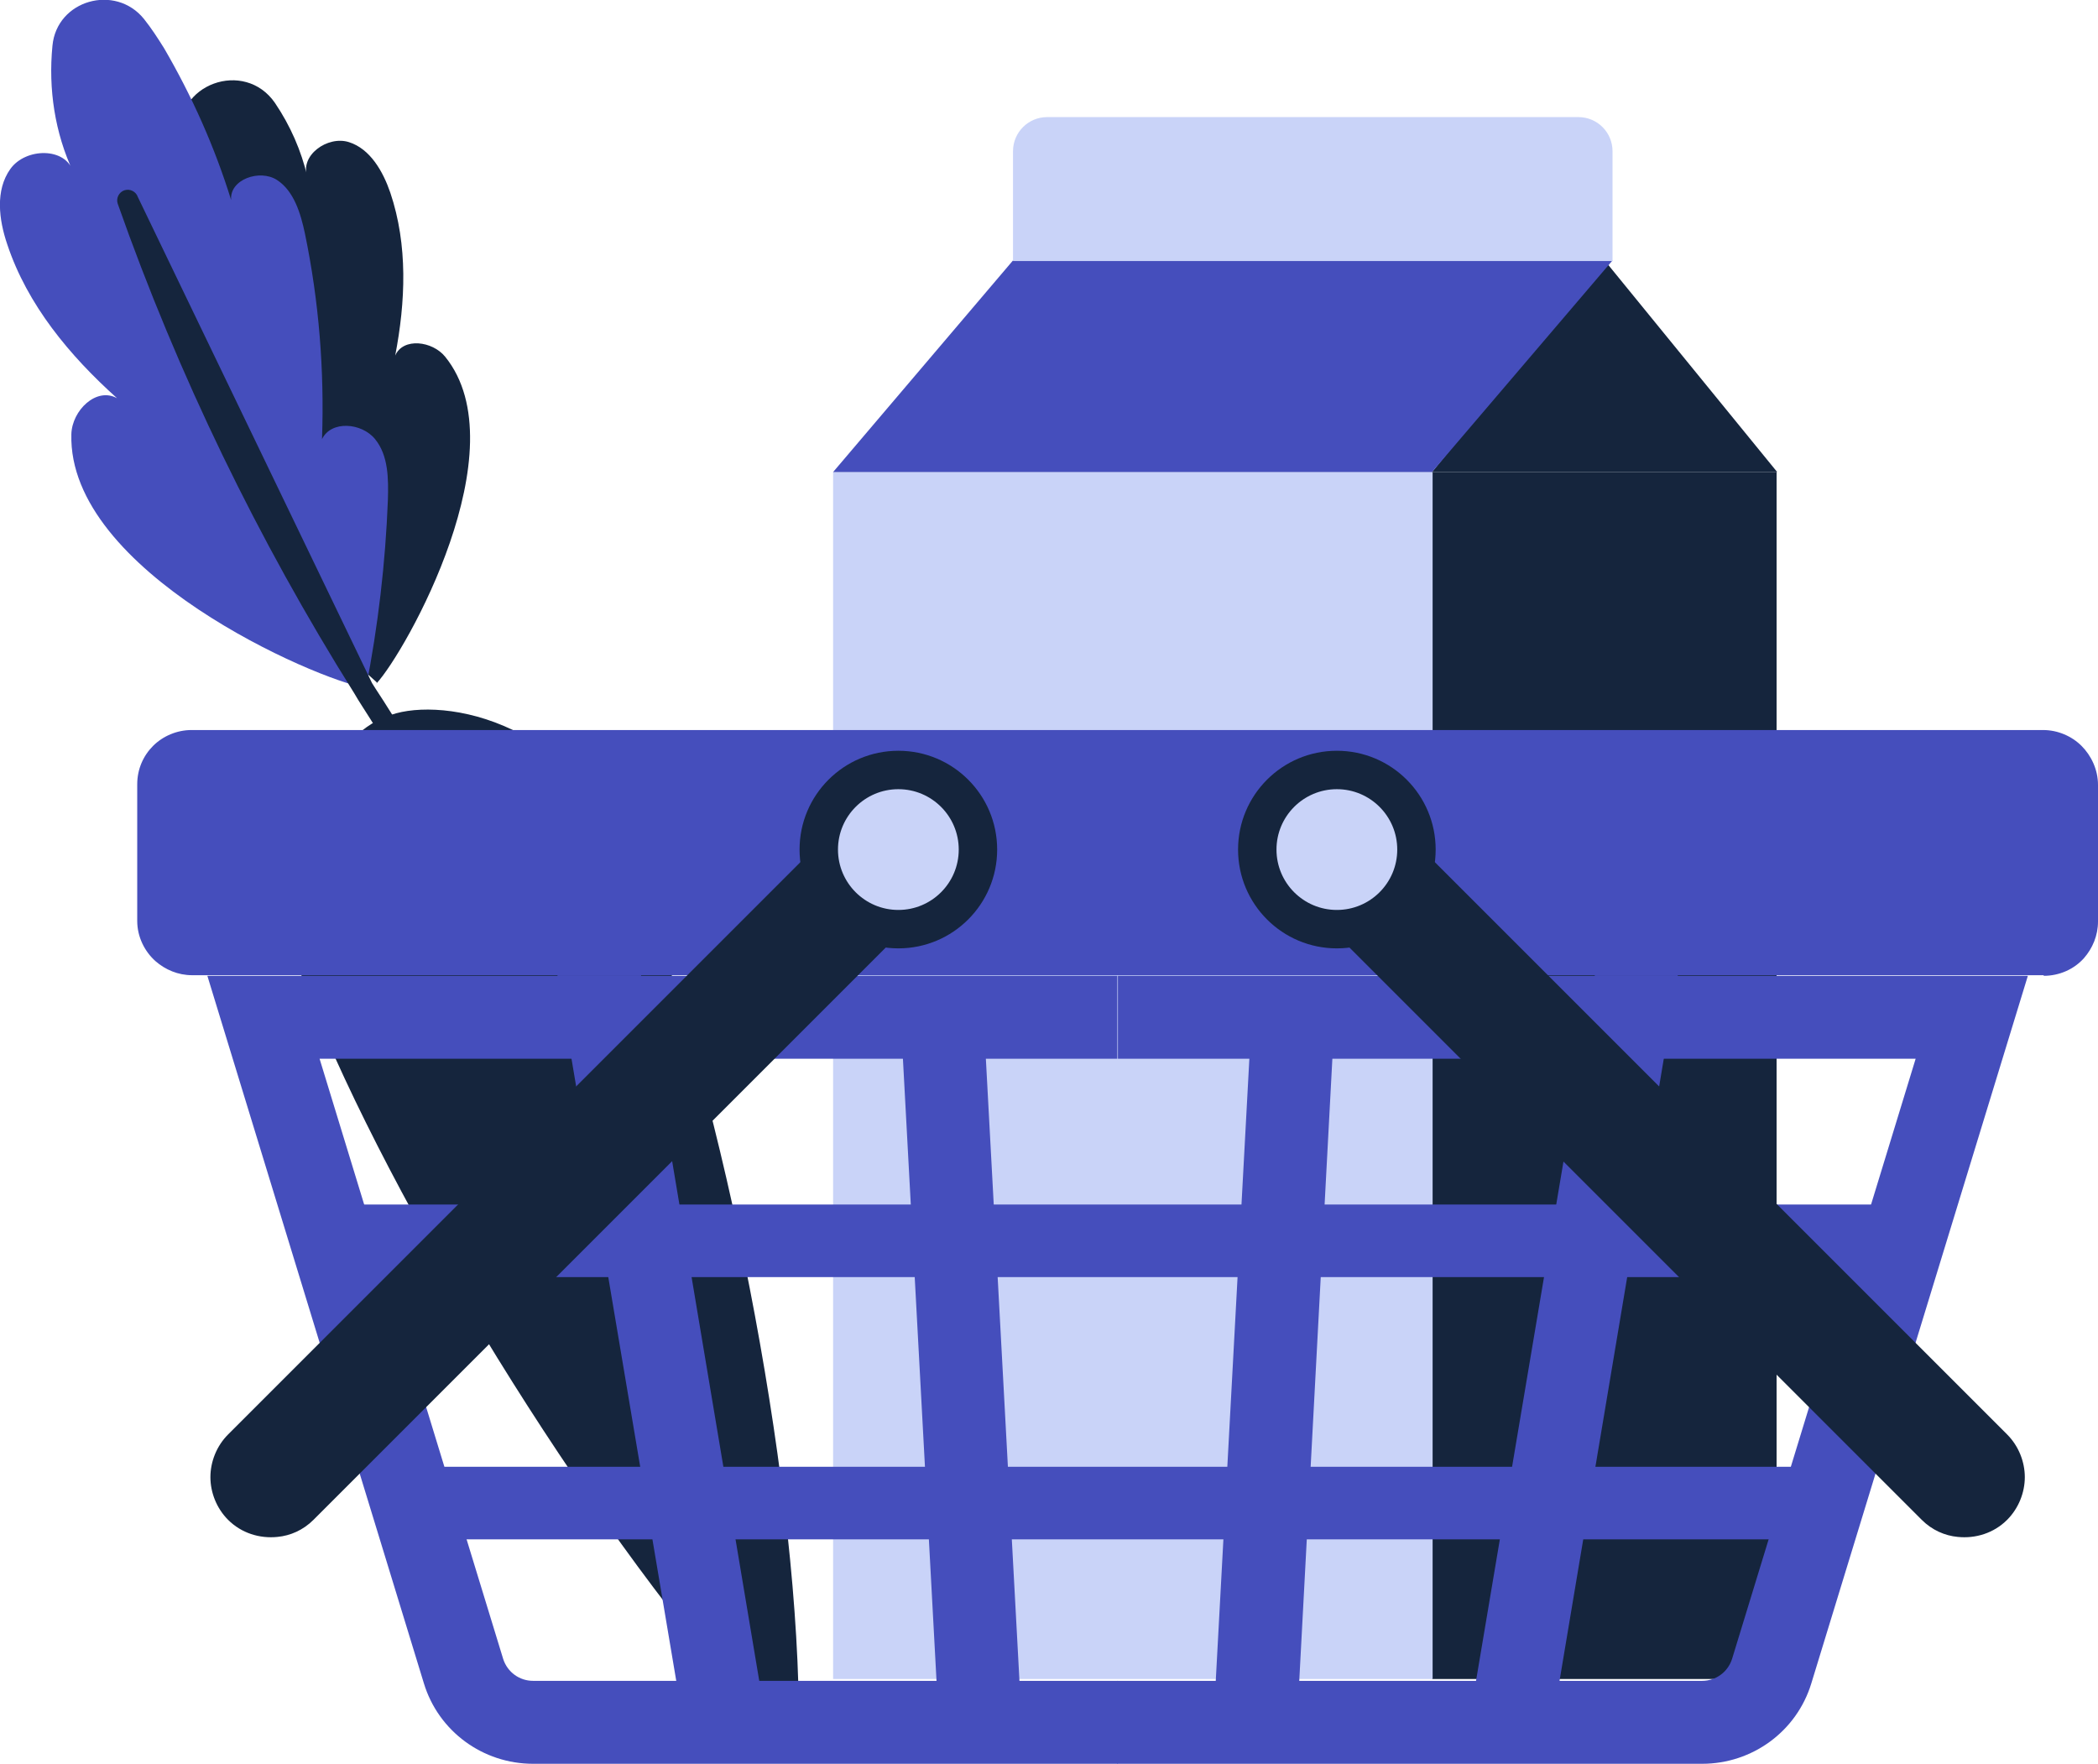 <?xml version="1.0" encoding="UTF-8"?>
<svg xmlns="http://www.w3.org/2000/svg" viewBox="0 0 34.4 28.92">
  <defs>
    <style>
      .cls-1 {
        fill: #c9d3f8;
      }

      .cls-2 {
        fill: #15253d;
      }

      .cls-3 {
        fill: #8cd853;
      }

      .cls-4 {
        isolation: isolate;
      }

      .cls-5 {
        fill: #454ebc;
      }

      .cls-6 {
        opacity: .3;
      }

      .cls-6, .cls-7 {
        mix-blend-mode: multiply;
      }

      .cls-7 {
        opacity: .5;
      }
    </style>
  </defs>
  <g class="cls-4">
    <g id="Layer_2" data-name="Layer 2">
      <g id="Layer_1-2" data-name="Layer 1">
        <g>
          <g>
            <g>
              <rect class="cls-2" x="23.48" y="7.74" width="5.65" height="19.79"/>
              <rect class="cls-1" x="13.66" y="7.74" width="9.83" height="19.79"/>
              <polygon class="cls-2" points="23.48 7.74 26.31 4.27 29.14 7.74 23.48 7.74"/>
              <polygon class="cls-5" points="26.44 4.27 16.61 4.27 13.66 7.74 23.48 7.74 26.44 4.27"/>
              <path class="cls-1" d="M25.88,1.92h-8.71c-.31,0-.56.25-.56.56v1.8h9.83v-1.8c0-.31-.25-.56-.56-.56Z"/>
            </g>
            <g>
              <g>
                <path class="cls-2" d="M6.17,11.21c.49-.53,2.35-3.85,1.13-5.36-.21-.26-.69-.32-.82-.02.17-.88.21-1.81-.08-2.67-.12-.35-.33-.72-.68-.83-.35-.11-.81.22-.68.57-.1-.43-.28-.84-.53-1.21-.5-.73-1.66-.31-1.55.57,0,0,0,.01,0,.02.1.78.28,1.54.55,2.28-.16-.25-.59-.11-.69.16-.1.28.02.58.15.84.42.88.95,1.71,1.57,2.46-.27-.14-.59.15-.6.45,0,.3.19.56.38.79.57.69,1.19,1.34,1.86,1.93"/>
                <path class="cls-5" d="M6,11.28c-.83-.14-4.89-1.91-4.83-4.16.01-.39.41-.78.75-.59-.78-.7-1.47-1.53-1.8-2.52-.14-.41-.2-.89.05-1.24.25-.35.91-.36,1.03.05-.3-.64-.41-1.36-.34-2.07C.93,0,1.89-.27,2.36.31c.12.15.23.32.33.48.46.79.83,1.62,1.1,2.49-.03-.34.47-.51.75-.33s.39.55.46.88c.23,1.11.32,2.24.28,3.37.15-.31.65-.27.87,0,.22.27.22.65.21,1-.04,1.03-.16,2.06-.36,3.08"/>
                <g class="cls-6">
                  <path class="cls-3" d="M1.17,2.74s.02.05.03.08c-.01-.03-.02-.05-.03-.08Z"/>
                </g>
                <path class="cls-2" d="M6.1,11.2c.08.13.17.26.25.39.45.71.92,1.45,1.26,2.25.04.09,0,.19-.09.23-.02,0-.04.01-.07.01-.07,0-.13-.04-.16-.11-.32-.77-.78-1.49-1.23-2.2-.08-.13-.17-.26-.25-.4-1.58-2.52-2.89-5.22-3.88-8.03-.03-.09.02-.19.11-.22.09-.03.19.02.22.11"/>
              </g>
              <path class="cls-2" d="M6.33,11.75c-.76.27-2.28,2.03-1.27,4.57,1.36,3.43,4.5,8.56,7.21,11.63.14.16.35.19.52.12.17-.07.3-.23.3-.45-.12-4.1-1.35-9.99-2.7-13.41-1.01-2.54-3.31-2.79-4.05-2.46Z"/>
              <g class="cls-7">
                <path class="cls-3" d="M1.17,2.74s.02.05.03.08c-.01-.03-.02-.05-.03-.08Z"/>
              </g>
            </g>
          </g>
          <g>
            <g>
              <g>
                <g>
                  <path class="cls-5" d="M8.74,27.56c-.22,0-.42-.14-.49-.36l-3.01-9.84h13.08v-1.36H3.4l3.55,11.6c.24.79.97,1.32,1.79,1.32h9.59v-1.36h-9.59Z"/>
                  <polygon class="cls-5" points="12.62 28.58 11.26 28.58 9.14 15.99 10.51 15.99 12.62 28.58"/>
                  <polygon class="cls-5" points="16.78 28.75 15.42 28.75 14.74 16.16 16.1 16.16 16.78 28.75"/>
                </g>
                <g>
                  <path class="cls-5" d="M27.91,27.56c.22,0,.42-.14.49-.36l3.01-9.84h-13.08v-1.36h14.92l-3.55,11.6c-.24.79-.97,1.32-1.79,1.32h-9.59v-1.36h9.59Z"/>
                  <polygon class="cls-5" points="24.03 28.58 25.4 28.58 27.51 15.99 26.15 15.99 24.03 28.58"/>
                  <polygon class="cls-5" points="19.87 28.75 21.24 28.75 21.91 16.16 20.55 16.16 19.87 28.75"/>
                </g>
                <g>
                  <rect class="cls-5" x="5.63" y="19.75" width="25.49" height="1.19"/>
                  <rect class="cls-5" x="6.65" y="24.05" width="23.41" height="1.19"/>
                </g>
              </g>
              <path class="cls-5" d="M33.51,15.99H3.15c-.23,0-.44-.09-.6-.23-.18-.16-.3-.4-.3-.66v-2.24c0-.25.1-.47.26-.63.16-.16.39-.26.63-.26h30.36c.24,0,.47.1.63.26.16.16.27.39.27.64v2.24c0,.23-.09.44-.23.6-.16.18-.4.29-.66.29Z"/>
            </g>
            <g>
              <g>
                <path class="cls-2" d="M3.74,24.92h0c-.19-.19-.29-.45-.29-.7s.1-.51.29-.7l10.29-10.29c.23-.23.56-.33.86-.28.2.03.39.12.54.28h0c.13.13.22.29.26.46.08.33,0,.69-.26.94l-10.29,10.29c-.17.17-.38.26-.59.28-.29.03-.59-.06-.81-.28Z"/>
                <g>
                  <circle class="cls-2" cx="14.73" cy="13.93" r="1.62"/>
                  <circle class="cls-1" cx="14.73" cy="13.93" r=".99"/>
                </g>
              </g>
              <g>
                <path class="cls-2" d="M32.91,24.92h0c.19-.19.29-.45.29-.7s-.1-.51-.29-.7l-10.29-10.29c-.23-.23-.56-.33-.86-.28-.2.03-.39.12-.54.28h0c-.13.13-.22.29-.26.46-.08.33,0,.69.26.94l10.29,10.29c.17.17.38.26.59.28.29.03.59-.06.81-.28Z"/>
                <g>
                  <circle class="cls-2" cx="21.92" cy="13.93" r="1.62"/>
                  <circle class="cls-1" cx="21.92" cy="13.93" r=".99"/>
                </g>
              </g>
            </g>
          </g>
        </g>
      </g>
    </g>
  </g>
</svg>